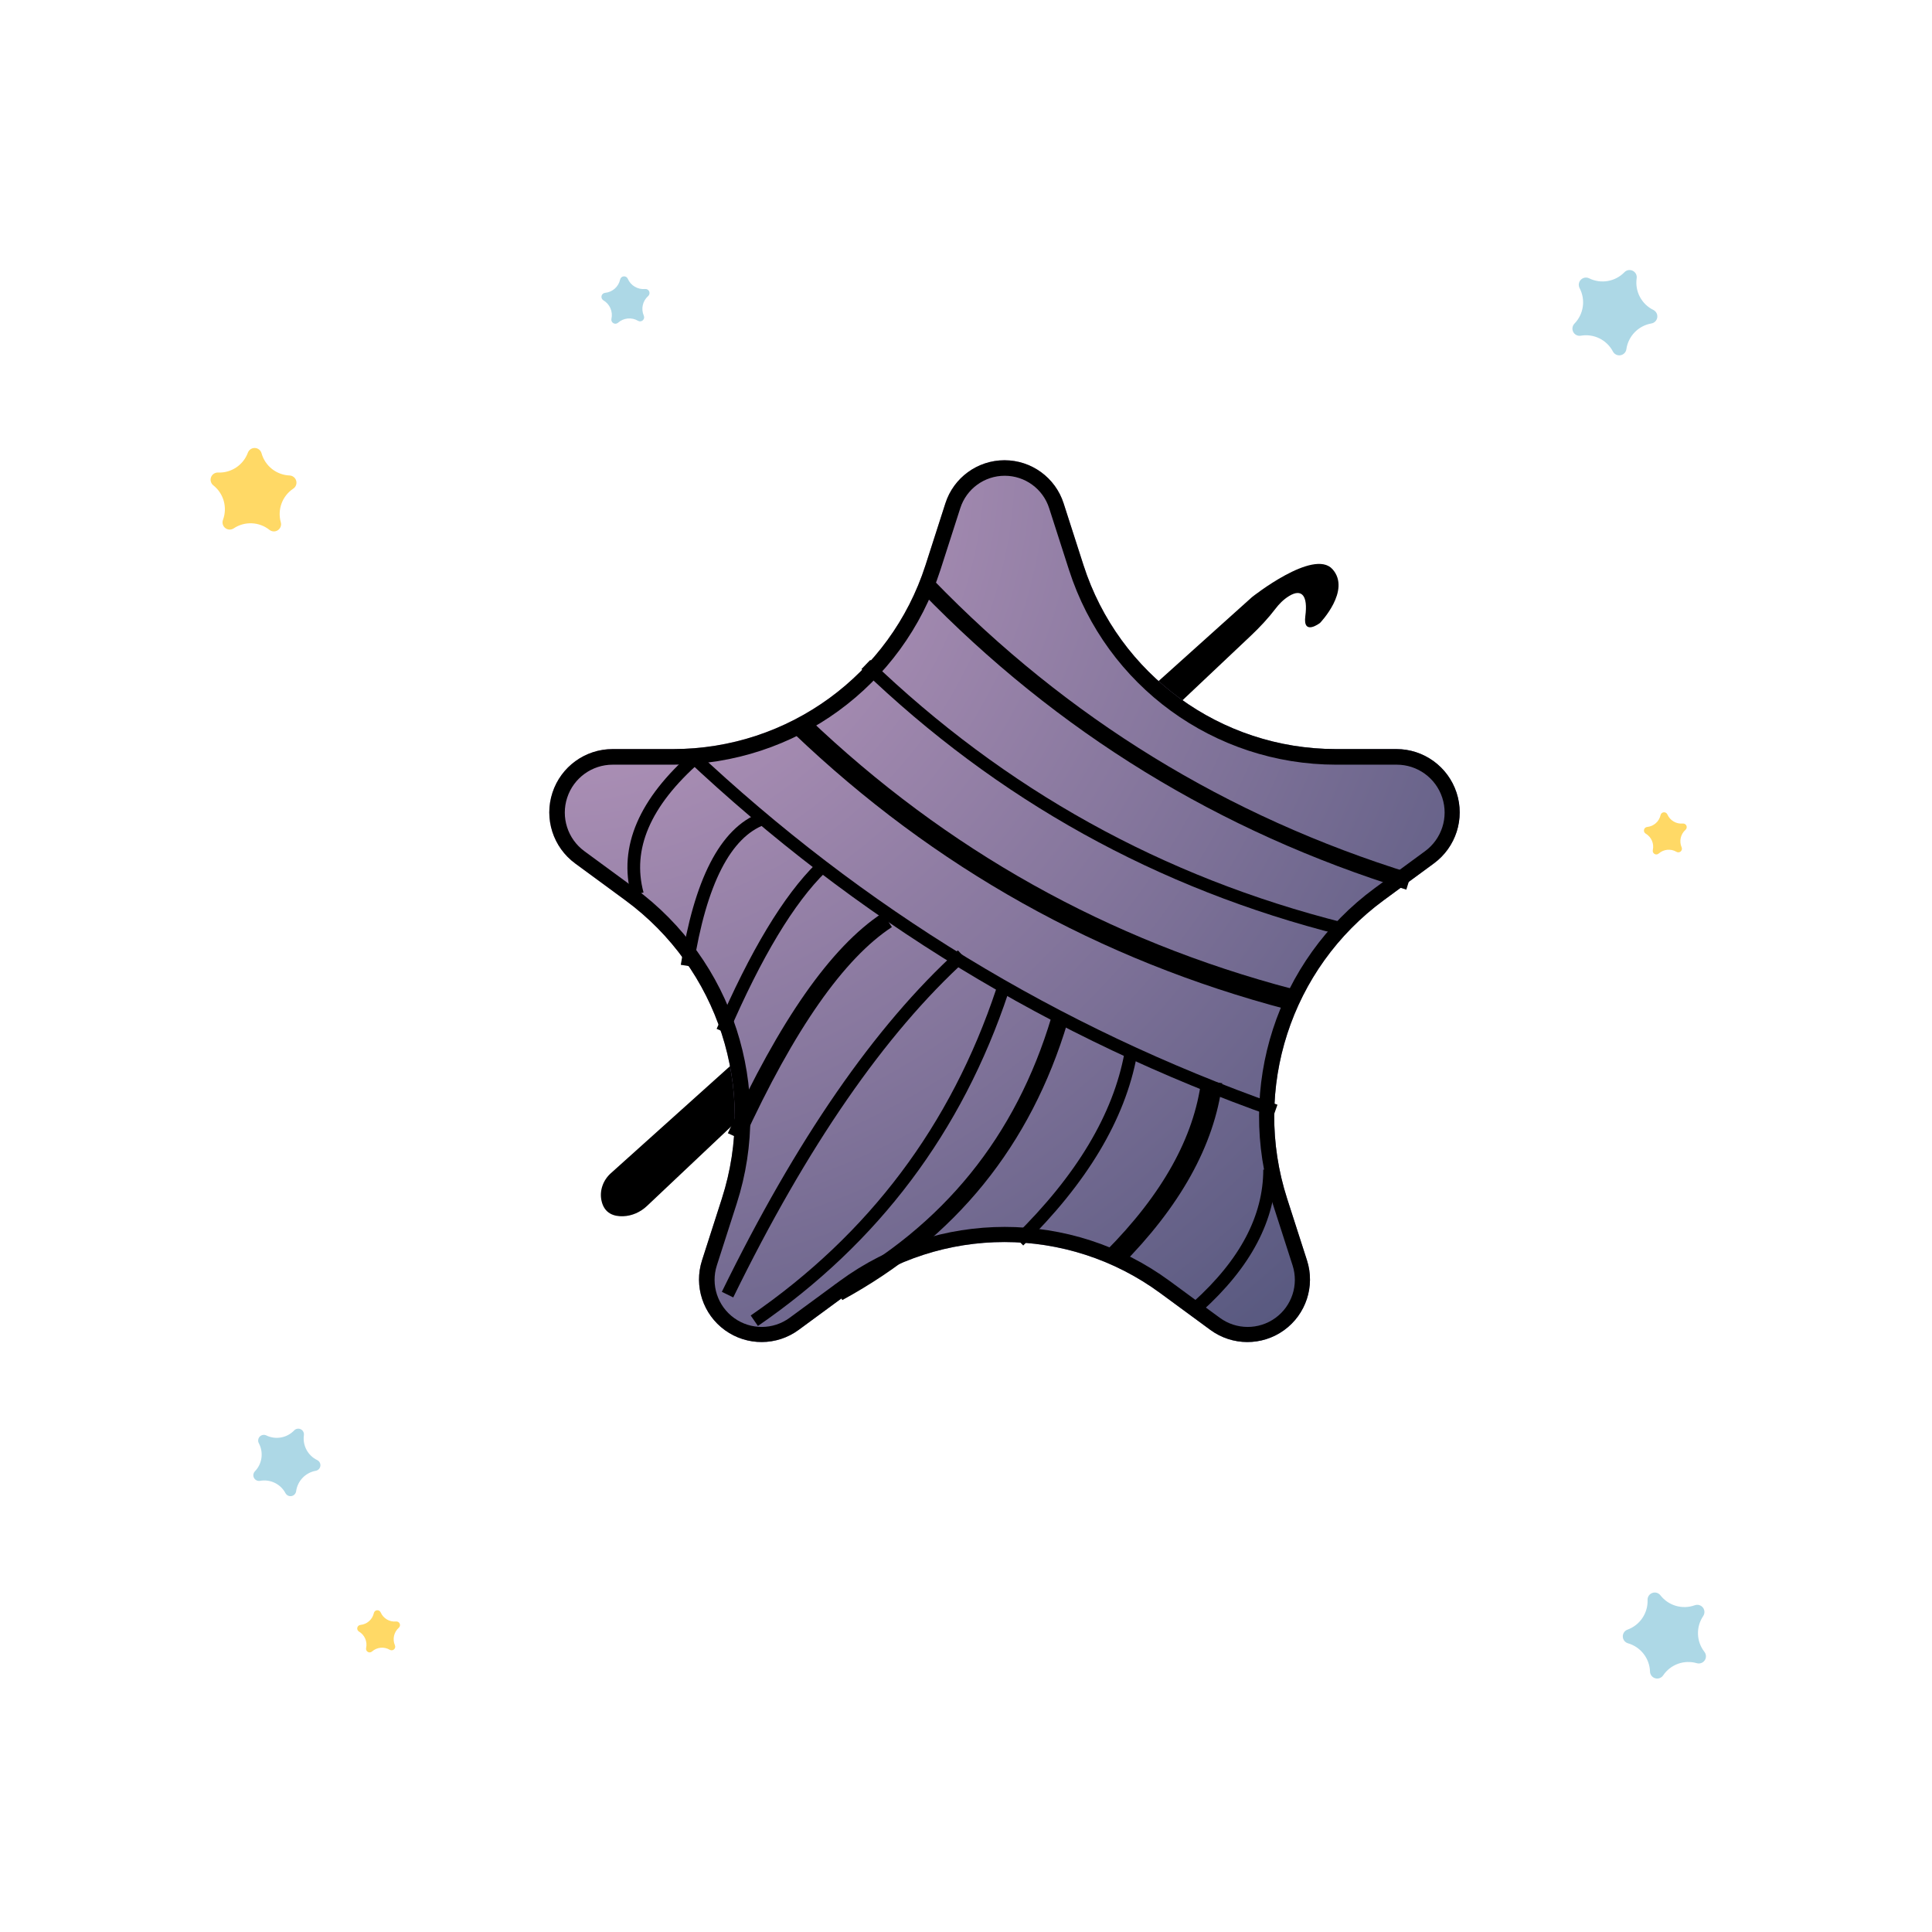 <svg xmlns="http://www.w3.org/2000/svg" xmlns:xlink="http://www.w3.org/1999/xlink" width="500" zoomAndPan="magnify" viewBox="0 0 375 375" height="500" preserveAspectRatio="xMidYMid meet" version="1.0"><defs><clipPath id="13f05f4f32"><path d="M 305 52 L 322 52 L 322 69 L 305 69 Z M 305 52 " clip-rule="nonzero"/></clipPath><clipPath id="1e03926d6f"><path d="M 309.402 48.824 L 324.41 56.215 L 317.312 70.621 L 302.309 63.23 Z M 309.402 48.824 " clip-rule="nonzero"/></clipPath><clipPath id="6253bb4b78"><path d="M 317.676 54.008 L 317.676 54.016 C 317.309 56.547 318.613 59.027 320.91 60.156 C 321.453 60.426 321.762 61.012 321.676 61.609 C 321.59 62.207 321.125 62.684 320.531 62.785 L 320.527 62.785 C 318.004 63.223 316.047 65.234 315.68 67.77 L 315.68 67.781 C 315.594 68.379 315.129 68.852 314.535 68.953 C 313.941 69.055 313.348 68.762 313.066 68.227 C 311.875 65.961 309.359 64.723 306.836 65.16 C 306.242 65.266 305.648 64.973 305.367 64.438 C 305.086 63.902 305.18 63.25 305.602 62.816 L 305.605 62.809 C 307.391 60.973 307.793 58.195 306.602 55.93 L 306.602 55.926 C 306.32 55.391 306.414 54.734 306.836 54.301 C 307.258 53.867 307.91 53.754 308.453 54.023 C 310.75 55.152 313.512 54.676 315.293 52.844 L 315.301 52.836 C 315.719 52.402 316.371 52.289 316.914 52.559 C 317.457 52.824 317.766 53.41 317.676 54.008 Z M 317.676 54.008 " clip-rule="nonzero"/></clipPath><clipPath id="cb7cb544d3"><path d="M 40 86 L 58 86 L 58 104 L 40 104 Z M 40 86 " clip-rule="nonzero"/></clipPath><clipPath id="e32a4d2d44"><path d="M 41.098 86.578 L 57.812 87.27 L 57.148 103.312 L 40.434 102.621 Z M 41.098 86.578 " clip-rule="nonzero"/></clipPath><clipPath id="ec63b21408"><path d="M 50.762 87.973 L 50.766 87.98 C 51.453 90.445 53.648 92.184 56.203 92.289 C 56.809 92.316 57.328 92.727 57.492 93.309 C 57.656 93.891 57.426 94.512 56.922 94.848 L 56.918 94.848 C 54.789 96.27 53.812 98.898 54.5 101.367 L 54.504 101.375 C 54.668 101.957 54.438 102.578 53.934 102.914 C 53.43 103.246 52.77 103.219 52.297 102.844 C 50.289 101.254 47.488 101.137 45.359 102.559 C 44.855 102.891 44.195 102.867 43.723 102.492 C 43.246 102.117 43.07 101.48 43.277 100.914 L 43.281 100.902 C 44.172 98.5 43.418 95.801 41.41 94.207 L 41.406 94.207 C 40.934 93.832 40.754 93.191 40.965 92.625 C 41.176 92.059 41.73 91.691 42.332 91.719 C 44.891 91.824 47.223 90.27 48.109 87.871 L 48.113 87.863 C 48.324 87.297 48.875 86.93 49.477 86.953 C 50.082 86.98 50.602 87.391 50.762 87.973 Z M 50.762 87.973 " clip-rule="nonzero"/></clipPath><clipPath id="d16e20a1b1"><path d="M 319 157 L 328 157 L 328 166 L 319 166 Z M 319 157 " clip-rule="nonzero"/></clipPath><clipPath id="d6161a45fd"><path d="M 318.754 158.047 L 327.082 157.25 L 327.848 165.242 L 319.52 166.043 Z M 318.754 158.047 " clip-rule="nonzero"/></clipPath><clipPath id="0ecf213874"><path d="M 323.637 158.082 L 323.641 158.086 C 324.148 159.258 325.355 159.969 326.629 159.848 C 326.93 159.82 327.215 159.988 327.336 160.266 C 327.453 160.543 327.383 160.867 327.156 161.066 C 326.195 161.918 325.895 163.285 326.402 164.461 L 326.406 164.465 C 326.523 164.742 326.453 165.066 326.227 165.266 C 326 165.465 325.672 165.496 325.41 165.344 C 324.309 164.691 322.914 164.824 321.953 165.672 C 321.73 165.875 321.398 165.906 321.141 165.754 C 320.879 165.598 320.746 165.297 320.812 165 L 320.812 164.996 C 321.09 163.746 320.531 162.457 319.43 161.809 L 319.43 161.805 C 319.168 161.652 319.035 161.348 319.102 161.055 C 319.168 160.758 319.414 160.539 319.719 160.512 C 320.988 160.387 322.039 159.461 322.316 158.211 L 322.316 158.207 C 322.383 157.914 322.629 157.691 322.93 157.664 C 323.23 157.637 323.516 157.805 323.637 158.082 Z M 323.637 158.082 " clip-rule="nonzero"/></clipPath><clipPath id="3cfe9d29ff"><path d="M 116 53 L 127 53 L 127 63 L 116 63 Z M 116 53 " clip-rule="nonzero"/></clipPath><clipPath id="e3be7ab497"><path d="M 116.367 54.074 L 125.723 53.176 L 126.582 62.156 L 117.227 63.055 Z M 116.367 54.074 " clip-rule="nonzero"/></clipPath><clipPath id="cf1b1d18ce"><path d="M 121.852 54.109 L 121.855 54.113 C 122.426 55.434 123.781 56.23 125.211 56.094 C 125.551 56.062 125.871 56.25 126.008 56.562 C 126.141 56.875 126.062 57.238 125.809 57.465 L 125.805 57.465 C 124.73 58.418 124.387 59.957 124.961 61.277 L 124.961 61.281 C 125.098 61.594 125.016 61.957 124.762 62.18 C 124.508 62.406 124.137 62.441 123.844 62.27 C 122.605 61.535 121.039 61.688 119.961 62.641 C 119.707 62.863 119.34 62.902 119.047 62.727 C 118.754 62.555 118.605 62.215 118.68 61.883 L 118.68 61.879 C 118.992 60.473 118.363 59.027 117.125 58.297 C 116.832 58.121 116.684 57.781 116.758 57.449 C 116.832 57.117 117.109 56.871 117.449 56.84 C 118.879 56.703 120.059 55.66 120.367 54.254 L 120.371 54.25 C 120.441 53.918 120.723 53.672 121.059 53.641 C 121.398 53.609 121.719 53.797 121.852 54.109 Z M 121.852 54.109 " clip-rule="nonzero"/></clipPath><clipPath id="653651941d"><path d="M 314 309 L 332 309 L 332 326 L 314 326 Z M 314 309 " clip-rule="nonzero"/></clipPath><clipPath id="bc3d181422"><path d="M 312.812 312.02 L 328.539 306.32 L 334.012 321.418 L 318.285 327.117 Z M 312.812 312.02 " clip-rule="nonzero"/></clipPath><clipPath id="f1241de77a"><path d="M 322.285 309.645 L 322.289 309.652 C 323.859 311.672 326.555 312.449 328.957 311.578 C 329.527 311.371 330.164 311.555 330.535 312.031 C 330.906 312.508 330.93 313.172 330.59 313.672 L 330.59 313.676 C 329.156 315.797 329.25 318.602 330.824 320.621 L 330.828 320.629 C 331.199 321.105 331.223 321.77 330.883 322.27 C 330.543 322.77 329.922 322.992 329.344 322.824 C 326.883 322.113 324.246 323.07 322.816 325.191 C 322.477 325.691 321.855 325.918 321.273 325.75 C 320.695 325.582 320.285 325.062 320.266 324.457 L 320.266 324.445 C 320.18 321.887 318.457 319.676 315.996 318.961 L 315.992 318.961 C 315.41 318.793 315.004 318.27 314.984 317.664 C 314.965 317.062 315.336 316.512 315.906 316.309 C 318.309 315.434 319.879 313.113 319.793 310.559 L 319.793 310.551 C 319.77 309.945 320.141 309.398 320.711 309.191 C 321.277 308.984 321.914 309.168 322.285 309.645 Z M 322.285 309.645 " clip-rule="nonzero"/></clipPath><clipPath id="32877f0c35"><path d="M 49 277 L 63 277 L 63 291 L 49 291 Z M 49 277 " clip-rule="nonzero"/></clipPath><clipPath id="a452e8640e"><path d="M 52.414 274.5 L 64.316 280.266 L 58.781 291.691 L 46.883 285.926 Z M 52.414 274.5 " clip-rule="nonzero"/></clipPath><clipPath id="e6f60791ef"><path d="M 58.984 278.559 L 58.984 278.562 C 58.707 280.566 59.75 282.52 61.57 283.402 C 62 283.609 62.246 284.07 62.184 284.547 C 62.117 285.02 61.754 285.398 61.285 285.48 L 61.281 285.48 C 59.289 285.84 57.754 287.441 57.477 289.445 L 57.477 289.453 C 57.41 289.926 57.047 290.305 56.578 290.387 C 56.105 290.473 55.637 290.242 55.41 289.82 C 54.457 288.035 52.465 287.07 50.473 287.43 C 50.004 287.516 49.531 287.285 49.305 286.867 C 49.078 286.445 49.152 285.926 49.48 285.582 L 49.488 285.574 C 50.891 284.113 51.191 281.918 50.238 280.133 L 50.238 280.129 C 50.012 279.707 50.086 279.191 50.414 278.844 C 50.746 278.5 51.262 278.41 51.691 278.617 C 53.512 279.5 55.691 279.105 57.094 277.648 L 57.098 277.645 C 57.43 277.297 57.941 277.207 58.371 277.414 C 58.801 277.621 59.051 278.086 58.984 278.559 Z M 58.984 278.559 " clip-rule="nonzero"/></clipPath><clipPath id="1650822aa8"><path d="M 69 312 L 78 312 L 78 321 L 69 321 Z M 69 312 " clip-rule="nonzero"/></clipPath><clipPath id="68a824cec9"><path d="M 69.004 312.93 L 77.332 312.133 L 78.098 320.125 L 69.77 320.926 Z M 69.004 312.93 " clip-rule="nonzero"/></clipPath><clipPath id="9e2fe50342"><path d="M 73.887 312.965 L 73.891 312.969 C 74.398 314.141 75.605 314.852 76.879 314.73 C 77.18 314.703 77.465 314.871 77.586 315.148 C 77.707 315.426 77.633 315.75 77.406 315.949 C 76.449 316.797 76.145 318.168 76.652 319.344 L 76.656 319.348 C 76.773 319.625 76.703 319.949 76.477 320.148 C 76.25 320.348 75.922 320.379 75.66 320.227 C 74.559 319.574 73.164 319.707 72.207 320.555 C 71.98 320.758 71.648 320.789 71.391 320.633 C 71.129 320.48 70.996 320.18 71.062 319.883 L 71.062 319.879 C 71.34 318.629 70.781 317.34 69.68 316.691 L 69.68 316.688 C 69.418 316.535 69.285 316.23 69.352 315.938 C 69.418 315.641 69.668 315.422 69.969 315.395 C 71.242 315.27 72.289 314.344 72.566 313.094 L 72.566 313.09 C 72.633 312.793 72.883 312.574 73.18 312.547 C 73.48 312.52 73.766 312.688 73.887 312.965 Z M 73.887 312.965 " clip-rule="nonzero"/></clipPath><clipPath id="58792e4f7d"><path d="M 116 109 L 260 109 L 260 237 L 116 237 Z M 116 109 " clip-rule="nonzero"/></clipPath><clipPath id="ba4ce51bc7"><path d="M 279.098 207.855 L 117.449 236.957 L 98.977 134.355 L 260.629 105.254 Z M 279.098 207.855 " clip-rule="nonzero"/></clipPath><clipPath id="cff9b186d6"><path d="M 279.098 207.855 L 117.449 236.957 L 98.977 134.355 L 260.629 105.254 Z M 279.098 207.855 " clip-rule="nonzero"/></clipPath><clipPath id="667b2e045e"><path d="M 106.613 89.332 L 283.332 89.332 L 283.332 260.496 L 106.613 260.496 Z M 106.613 89.332 " clip-rule="nonzero"/></clipPath><clipPath id="d37b9312de"><path d="M 206.449 97.699 L 210.305 109.695 C 217.145 130.969 236.938 145.395 259.281 145.395 L 271.043 145.395 C 276.355 145.395 281.066 148.809 282.719 153.859 C 284.375 158.906 282.598 164.445 278.316 167.59 L 268.578 174.742 C 250.523 188 242.973 211.316 249.828 232.641 L 253.684 244.637 C 255.297 249.648 253.492 255.129 249.223 258.207 C 244.949 261.281 239.18 261.258 234.938 258.141 L 225.199 250.988 C 207.211 237.781 182.734 237.781 164.746 250.988 L 155.008 258.141 C 150.766 261.258 144.996 261.281 140.723 258.207 C 136.453 255.129 134.648 249.648 136.262 244.637 L 140.117 232.641 C 146.973 211.316 139.422 188 121.367 174.742 L 111.629 167.59 C 107.348 164.445 105.57 158.906 107.227 153.859 C 108.879 148.809 113.59 145.395 118.906 145.395 L 130.664 145.395 C 153.008 145.395 172.801 130.969 179.641 109.695 L 183.496 97.699 C 185.098 92.715 189.734 89.332 194.973 89.332 C 200.211 89.332 204.848 92.715 206.449 97.699 Z M 206.449 97.699 " clip-rule="nonzero"/></clipPath><radialGradient gradientTransform="matrix(1, 0, 0, 1, 81.403, 61.999)" gradientUnits="userSpaceOnUse" r="246.02" cx="25.209" id="9aa92ceb0b" cy="27.335" fx="25.209" fy="27.335"><stop stop-opacity="1" stop-color="rgb(78.207%, 63.374%, 78.275%)" offset="0"/><stop stop-opacity="1" stop-color="rgb(77.921%, 63.185%, 78.088%)" offset="0.008"/><stop stop-opacity="1" stop-color="rgb(77.728%, 63.06%, 77.965%)" offset="0.012"/><stop stop-opacity="1" stop-color="rgb(77.538%, 62.935%, 77.841%)" offset="0.016"/><stop stop-opacity="1" stop-color="rgb(77.347%, 62.81%, 77.718%)" offset="0.02"/><stop stop-opacity="1" stop-color="rgb(77.155%, 62.685%, 77.594%)" offset="0.023"/><stop stop-opacity="1" stop-color="rgb(76.964%, 62.558%, 77.47%)" offset="0.027"/><stop stop-opacity="1" stop-color="rgb(76.772%, 62.433%, 77.347%)" offset="0.031"/><stop stop-opacity="1" stop-color="rgb(76.581%, 62.308%, 77.222%)" offset="0.035"/><stop stop-opacity="1" stop-color="rgb(76.389%, 62.183%, 77.098%)" offset="0.039"/><stop stop-opacity="1" stop-color="rgb(76.198%, 62.057%, 76.974%)" offset="0.043"/><stop stop-opacity="1" stop-color="rgb(76.006%, 61.932%, 76.851%)" offset="0.047"/><stop stop-opacity="1" stop-color="rgb(75.815%, 61.806%, 76.727%)" offset="0.051"/><stop stop-opacity="1" stop-color="rgb(75.624%, 61.681%, 76.604%)" offset="0.055"/><stop stop-opacity="1" stop-color="rgb(75.432%, 61.555%, 76.479%)" offset="0.059"/><stop stop-opacity="1" stop-color="rgb(75.241%, 61.43%, 76.355%)" offset="0.062"/><stop stop-opacity="1" stop-color="rgb(75.049%, 61.305%, 76.231%)" offset="0.066"/><stop stop-opacity="1" stop-color="rgb(74.858%, 61.18%, 76.108%)" offset="0.07"/><stop stop-opacity="1" stop-color="rgb(74.666%, 61.053%, 75.984%)" offset="0.074"/><stop stop-opacity="1" stop-color="rgb(74.475%, 60.928%, 75.861%)" offset="0.078"/><stop stop-opacity="1" stop-color="rgb(74.283%, 60.803%, 75.737%)" offset="0.082"/><stop stop-opacity="1" stop-color="rgb(74.092%, 60.678%, 75.612%)" offset="0.086"/><stop stop-opacity="1" stop-color="rgb(73.901%, 60.553%, 75.488%)" offset="0.09"/><stop stop-opacity="1" stop-color="rgb(73.709%, 60.426%, 75.365%)" offset="0.094"/><stop stop-opacity="1" stop-color="rgb(73.518%, 60.301%, 75.241%)" offset="0.098"/><stop stop-opacity="1" stop-color="rgb(73.326%, 60.176%, 75.117%)" offset="0.102"/><stop stop-opacity="1" stop-color="rgb(73.135%, 60.051%, 74.994%)" offset="0.105"/><stop stop-opacity="1" stop-color="rgb(72.943%, 59.926%, 74.869%)" offset="0.109"/><stop stop-opacity="1" stop-color="rgb(72.752%, 59.801%, 74.745%)" offset="0.113"/><stop stop-opacity="1" stop-color="rgb(72.562%, 59.674%, 74.622%)" offset="0.117"/><stop stop-opacity="1" stop-color="rgb(72.369%, 59.549%, 74.498%)" offset="0.121"/><stop stop-opacity="1" stop-color="rgb(72.179%, 59.424%, 74.374%)" offset="0.125"/><stop stop-opacity="1" stop-color="rgb(71.986%, 59.299%, 74.251%)" offset="0.129"/><stop stop-opacity="1" stop-color="rgb(71.796%, 59.174%, 74.127%)" offset="0.133"/><stop stop-opacity="1" stop-color="rgb(71.603%, 59.048%, 74.002%)" offset="0.137"/><stop stop-opacity="1" stop-color="rgb(71.413%, 58.922%, 73.878%)" offset="0.141"/><stop stop-opacity="1" stop-color="rgb(71.22%, 58.797%, 73.755%)" offset="0.145"/><stop stop-opacity="1" stop-color="rgb(71.03%, 58.672%, 73.631%)" offset="0.148"/><stop stop-opacity="1" stop-color="rgb(70.839%, 58.546%, 73.508%)" offset="0.152"/><stop stop-opacity="1" stop-color="rgb(70.647%, 58.421%, 73.384%)" offset="0.156"/><stop stop-opacity="1" stop-color="rgb(70.456%, 58.295%, 73.259%)" offset="0.16"/><stop stop-opacity="1" stop-color="rgb(70.264%, 58.17%, 73.135%)" offset="0.164"/><stop stop-opacity="1" stop-color="rgb(70.073%, 58.044%, 73.012%)" offset="0.168"/><stop stop-opacity="1" stop-color="rgb(69.881%, 57.919%, 72.888%)" offset="0.172"/><stop stop-opacity="1" stop-color="rgb(69.69%, 57.794%, 72.765%)" offset="0.176"/><stop stop-opacity="1" stop-color="rgb(69.498%, 57.669%, 72.641%)" offset="0.18"/><stop stop-opacity="1" stop-color="rgb(69.307%, 57.542%, 72.517%)" offset="0.184"/><stop stop-opacity="1" stop-color="rgb(69.116%, 57.417%, 72.392%)" offset="0.188"/><stop stop-opacity="1" stop-color="rgb(68.924%, 57.292%, 72.269%)" offset="0.191"/><stop stop-opacity="1" stop-color="rgb(68.733%, 57.167%, 72.145%)" offset="0.195"/><stop stop-opacity="1" stop-color="rgb(68.541%, 57.042%, 72.021%)" offset="0.199"/><stop stop-opacity="1" stop-color="rgb(68.35%, 56.917%, 71.898%)" offset="0.203"/><stop stop-opacity="1" stop-color="rgb(68.158%, 56.79%, 71.774%)" offset="0.207"/><stop stop-opacity="1" stop-color="rgb(67.967%, 56.665%, 71.651%)" offset="0.211"/><stop stop-opacity="1" stop-color="rgb(67.776%, 56.54%, 71.526%)" offset="0.215"/><stop stop-opacity="1" stop-color="rgb(67.584%, 56.415%, 71.402%)" offset="0.219"/><stop stop-opacity="1" stop-color="rgb(67.393%, 56.29%, 71.278%)" offset="0.223"/><stop stop-opacity="1" stop-color="rgb(67.201%, 56.163%, 71.155%)" offset="0.227"/><stop stop-opacity="1" stop-color="rgb(67.01%, 56.038%, 71.031%)" offset="0.23"/><stop stop-opacity="1" stop-color="rgb(66.818%, 55.913%, 70.908%)" offset="0.234"/><stop stop-opacity="1" stop-color="rgb(66.628%, 55.788%, 70.782%)" offset="0.238"/><stop stop-opacity="1" stop-color="rgb(66.435%, 55.663%, 70.659%)" offset="0.242"/><stop stop-opacity="1" stop-color="rgb(66.245%, 55.537%, 70.535%)" offset="0.246"/><stop stop-opacity="1" stop-color="rgb(66.054%, 55.411%, 70.412%)" offset="0.25"/><stop stop-opacity="1" stop-color="rgb(65.765%, 55.223%, 70.227%)" offset="0.254"/><stop stop-opacity="1" stop-color="rgb(65.382%, 54.973%, 69.978%)" offset="0.262"/><stop stop-opacity="1" stop-color="rgb(64.999%, 54.721%, 69.731%)" offset="0.27"/><stop stop-opacity="1" stop-color="rgb(64.618%, 54.471%, 69.484%)" offset="0.277"/><stop stop-opacity="1" stop-color="rgb(64.235%, 54.221%, 69.235%)" offset="0.285"/><stop stop-opacity="1" stop-color="rgb(63.852%, 53.969%, 68.988%)" offset="0.293"/><stop stop-opacity="1" stop-color="rgb(63.469%, 53.719%, 68.741%)" offset="0.301"/><stop stop-opacity="1" stop-color="rgb(63.086%, 53.468%, 68.492%)" offset="0.309"/><stop stop-opacity="1" stop-color="rgb(62.703%, 53.217%, 68.245%)" offset="0.316"/><stop stop-opacity="1" stop-color="rgb(62.32%, 52.966%, 67.998%)" offset="0.324"/><stop stop-opacity="1" stop-color="rgb(61.937%, 52.716%, 67.751%)" offset="0.332"/><stop stop-opacity="1" stop-color="rgb(61.555%, 52.464%, 67.502%)" offset="0.34"/><stop stop-opacity="1" stop-color="rgb(61.172%, 52.214%, 67.255%)" offset="0.348"/><stop stop-opacity="1" stop-color="rgb(60.789%, 51.962%, 67.007%)" offset="0.355"/><stop stop-opacity="1" stop-color="rgb(60.406%, 51.712%, 66.759%)" offset="0.363"/><stop stop-opacity="1" stop-color="rgb(60.023%, 51.462%, 66.512%)" offset="0.371"/><stop stop-opacity="1" stop-color="rgb(59.641%, 51.21%, 66.264%)" offset="0.379"/><stop stop-opacity="1" stop-color="rgb(59.258%, 50.96%, 66.016%)" offset="0.387"/><stop stop-opacity="1" stop-color="rgb(58.875%, 50.71%, 65.768%)" offset="0.395"/><stop stop-opacity="1" stop-color="rgb(58.493%, 50.458%, 65.521%)" offset="0.402"/><stop stop-opacity="1" stop-color="rgb(58.11%, 50.208%, 65.273%)" offset="0.41"/><stop stop-opacity="1" stop-color="rgb(57.727%, 49.957%, 65.025%)" offset="0.418"/><stop stop-opacity="1" stop-color="rgb(57.344%, 49.706%, 64.778%)" offset="0.426"/><stop stop-opacity="1" stop-color="rgb(56.961%, 49.455%, 64.531%)" offset="0.434"/><stop stop-opacity="1" stop-color="rgb(56.578%, 49.205%, 64.282%)" offset="0.441"/><stop stop-opacity="1" stop-color="rgb(56.195%, 48.953%, 64.035%)" offset="0.449"/><stop stop-opacity="1" stop-color="rgb(55.812%, 48.703%, 63.788%)" offset="0.457"/><stop stop-opacity="1" stop-color="rgb(55.429%, 48.453%, 63.539%)" offset="0.465"/><stop stop-opacity="1" stop-color="rgb(55.048%, 48.201%, 63.292%)" offset="0.473"/><stop stop-opacity="1" stop-color="rgb(54.665%, 47.951%, 63.045%)" offset="0.48"/><stop stop-opacity="1" stop-color="rgb(54.282%, 47.7%, 62.796%)" offset="0.488"/><stop stop-opacity="1" stop-color="rgb(53.899%, 47.449%, 62.549%)" offset="0.496"/><stop stop-opacity="1" stop-color="rgb(53.612%, 47.261%, 62.363%)" offset="0.504"/><stop stop-opacity="1" stop-color="rgb(53.421%, 47.136%, 62.239%)" offset="0.508"/><stop stop-opacity="1" stop-color="rgb(53.229%, 47.011%, 62.115%)" offset="0.512"/><stop stop-opacity="1" stop-color="rgb(53.038%, 46.884%, 61.992%)" offset="0.516"/><stop stop-opacity="1" stop-color="rgb(52.846%, 46.759%, 61.868%)" offset="0.52"/><stop stop-opacity="1" stop-color="rgb(52.655%, 46.634%, 61.743%)" offset="0.523"/><stop stop-opacity="1" stop-color="rgb(52.463%, 46.509%, 61.62%)" offset="0.527"/><stop stop-opacity="1" stop-color="rgb(52.272%, 46.384%, 61.496%)" offset="0.531"/><stop stop-opacity="1" stop-color="rgb(52.08%, 46.259%, 61.372%)" offset="0.535"/><stop stop-opacity="1" stop-color="rgb(51.889%, 46.132%, 61.249%)" offset="0.539"/><stop stop-opacity="1" stop-color="rgb(51.698%, 46.007%, 61.125%)" offset="0.543"/><stop stop-opacity="1" stop-color="rgb(51.506%, 45.882%, 61%)" offset="0.547"/><stop stop-opacity="1" stop-color="rgb(51.315%, 45.757%, 60.876%)" offset="0.551"/><stop stop-opacity="1" stop-color="rgb(51.123%, 45.631%, 60.753%)" offset="0.555"/><stop stop-opacity="1" stop-color="rgb(50.932%, 45.506%, 60.629%)" offset="0.559"/><stop stop-opacity="1" stop-color="rgb(50.74%, 45.38%, 60.506%)" offset="0.562"/><stop stop-opacity="1" stop-color="rgb(50.549%, 45.255%, 60.382%)" offset="0.566"/><stop stop-opacity="1" stop-color="rgb(50.357%, 45.129%, 60.258%)" offset="0.57"/><stop stop-opacity="1" stop-color="rgb(50.166%, 45.004%, 60.133%)" offset="0.574"/><stop stop-opacity="1" stop-color="rgb(49.976%, 44.879%, 60.01%)" offset="0.578"/><stop stop-opacity="1" stop-color="rgb(49.783%, 44.753%, 59.886%)" offset="0.582"/><stop stop-opacity="1" stop-color="rgb(49.593%, 44.627%, 59.763%)" offset="0.586"/><stop stop-opacity="1" stop-color="rgb(49.4%, 44.502%, 59.639%)" offset="0.59"/><stop stop-opacity="1" stop-color="rgb(49.21%, 44.377%, 59.515%)" offset="0.594"/><stop stop-opacity="1" stop-color="rgb(49.017%, 44.252%, 59.39%)" offset="0.598"/><stop stop-opacity="1" stop-color="rgb(48.827%, 44.127%, 59.267%)" offset="0.602"/><stop stop-opacity="1" stop-color="rgb(48.636%, 44%, 59.143%)" offset="0.605"/><stop stop-opacity="1" stop-color="rgb(48.444%, 43.875%, 59.019%)" offset="0.609"/><stop stop-opacity="1" stop-color="rgb(48.253%, 43.75%, 58.896%)" offset="0.613"/><stop stop-opacity="1" stop-color="rgb(48.061%, 43.625%, 58.772%)" offset="0.617"/><stop stop-opacity="1" stop-color="rgb(47.87%, 43.5%, 58.649%)" offset="0.621"/><stop stop-opacity="1" stop-color="rgb(47.678%, 43.375%, 58.524%)" offset="0.625"/><stop stop-opacity="1" stop-color="rgb(47.391%, 43.185%, 58.339%)" offset="0.629"/><stop stop-opacity="1" stop-color="rgb(47.008%, 42.935%, 58.092%)" offset="0.637"/><stop stop-opacity="1" stop-color="rgb(46.625%, 42.683%, 57.843%)" offset="0.645"/><stop stop-opacity="1" stop-color="rgb(46.242%, 42.433%, 57.596%)" offset="0.652"/><stop stop-opacity="1" stop-color="rgb(45.859%, 42.183%, 57.349%)" offset="0.66"/><stop stop-opacity="1" stop-color="rgb(45.477%, 41.931%, 57.1%)" offset="0.668"/><stop stop-opacity="1" stop-color="rgb(45.094%, 41.681%, 56.853%)" offset="0.676"/><stop stop-opacity="1" stop-color="rgb(44.711%, 41.431%, 56.606%)" offset="0.684"/><stop stop-opacity="1" stop-color="rgb(44.328%, 41.179%, 56.358%)" offset="0.691"/><stop stop-opacity="1" stop-color="rgb(43.945%, 40.929%, 56.11%)" offset="0.699"/><stop stop-opacity="1" stop-color="rgb(43.562%, 40.678%, 55.862%)" offset="0.707"/><stop stop-opacity="1" stop-color="rgb(43.179%, 40.427%, 55.615%)" offset="0.715"/><stop stop-opacity="1" stop-color="rgb(42.796%, 40.176%, 55.367%)" offset="0.723"/><stop stop-opacity="1" stop-color="rgb(42.415%, 39.926%, 55.119%)" offset="0.73"/><stop stop-opacity="1" stop-color="rgb(42.032%, 39.674%, 54.872%)" offset="0.738"/><stop stop-opacity="1" stop-color="rgb(41.649%, 39.424%, 54.623%)" offset="0.746"/><stop stop-opacity="1" stop-color="rgb(41.362%, 39.236%, 54.437%)" offset="0.754"/><stop stop-opacity="1" stop-color="rgb(41.17%, 39.111%, 54.314%)" offset="0.758"/><stop stop-opacity="1" stop-color="rgb(40.979%, 38.985%, 54.19%)" offset="0.762"/><stop stop-opacity="1" stop-color="rgb(40.787%, 38.86%, 54.066%)" offset="0.766"/><stop stop-opacity="1" stop-color="rgb(40.596%, 38.734%, 53.943%)" offset="0.77"/><stop stop-opacity="1" stop-color="rgb(40.405%, 38.609%, 53.819%)" offset="0.773"/><stop stop-opacity="1" stop-color="rgb(40.213%, 38.484%, 53.694%)" offset="0.777"/><stop stop-opacity="1" stop-color="rgb(40.022%, 38.358%, 53.571%)" offset="0.781"/><stop stop-opacity="1" stop-color="rgb(39.83%, 38.232%, 53.447%)" offset="0.785"/><stop stop-opacity="1" stop-color="rgb(39.639%, 38.107%, 53.323%)" offset="0.789"/><stop stop-opacity="1" stop-color="rgb(39.447%, 37.982%, 53.2%)" offset="0.793"/><stop stop-opacity="1" stop-color="rgb(39.256%, 37.857%, 53.076%)" offset="0.797"/><stop stop-opacity="1" stop-color="rgb(39.066%, 37.732%, 52.953%)" offset="0.801"/><stop stop-opacity="1" stop-color="rgb(38.873%, 37.605%, 52.827%)" offset="0.805"/><stop stop-opacity="1" stop-color="rgb(38.683%, 37.48%, 52.704%)" offset="0.809"/><stop stop-opacity="1" stop-color="rgb(38.49%, 37.355%, 52.58%)" offset="0.812"/><stop stop-opacity="1" stop-color="rgb(38.203%, 37.167%, 52.396%)" offset="0.816"/><stop stop-opacity="1" stop-color="rgb(37.82%, 36.916%, 52.147%)" offset="0.824"/><stop stop-opacity="1" stop-color="rgb(37.437%, 36.665%, 51.9%)" offset="0.832"/><stop stop-opacity="1" stop-color="rgb(37.054%, 36.415%, 51.653%)" offset="0.84"/><stop stop-opacity="1" stop-color="rgb(36.671%, 36.163%, 51.404%)" offset="0.848"/><stop stop-opacity="1" stop-color="rgb(36.288%, 35.913%, 51.157%)" offset="0.855"/><stop stop-opacity="1" stop-color="rgb(35.907%, 35.663%, 50.909%)" offset="0.863"/><stop stop-opacity="1" stop-color="rgb(35.524%, 35.411%, 50.662%)" offset="0.871"/><stop stop-opacity="1" stop-color="rgb(35.237%, 35.223%, 50.476%)" offset="0.879"/><stop stop-opacity="1" stop-color="rgb(35.045%, 35.098%, 50.351%)" offset="0.883"/><stop stop-opacity="1" stop-color="rgb(34.854%, 34.973%, 50.227%)" offset="0.887"/><stop stop-opacity="1" stop-color="rgb(34.662%, 34.848%, 50.104%)" offset="0.891"/><stop stop-opacity="1" stop-color="rgb(34.471%, 34.721%, 49.98%)" offset="0.895"/><stop stop-opacity="1" stop-color="rgb(34.28%, 34.596%, 49.857%)" offset="0.898"/><stop stop-opacity="1" stop-color="rgb(34.088%, 34.471%, 49.733%)" offset="0.902"/><stop stop-opacity="1" stop-color="rgb(33.897%, 34.346%, 49.608%)" offset="0.906"/><stop stop-opacity="1" stop-color="rgb(33.609%, 34.158%, 49.423%)" offset="0.91"/><stop stop-opacity="1" stop-color="rgb(33.226%, 33.907%, 49.176%)" offset="0.918"/><stop stop-opacity="1" stop-color="rgb(32.845%, 33.656%, 48.927%)" offset="0.926"/><stop stop-opacity="1" stop-color="rgb(32.462%, 33.405%, 48.68%)" offset="0.934"/><stop stop-opacity="1" stop-color="rgb(32.175%, 33.217%, 48.494%)" offset="0.941"/><stop stop-opacity="1" stop-color="rgb(31.982%, 33.092%, 48.37%)" offset="0.945"/><stop stop-opacity="1" stop-color="rgb(31.792%, 32.967%, 48.247%)" offset="0.949"/><stop stop-opacity="1" stop-color="rgb(31.599%, 32.841%, 48.123%)" offset="0.953"/><stop stop-opacity="1" stop-color="rgb(31.313%, 32.652%, 47.937%)" offset="0.957"/><stop stop-opacity="1" stop-color="rgb(30.93%, 32.402%, 47.69%)" offset="0.965"/><stop stop-opacity="1" stop-color="rgb(30.643%, 32.214%, 47.504%)" offset="0.973"/><stop stop-opacity="1" stop-color="rgb(30.452%, 32.089%, 47.38%)" offset="0.977"/><stop stop-opacity="1" stop-color="rgb(30.164%, 31.9%, 47.194%)" offset="0.98"/><stop stop-opacity="1" stop-color="rgb(29.877%, 31.712%, 47.008%)" offset="0.988"/><stop stop-opacity="1" stop-color="rgb(29.59%, 31.525%, 46.823%)" offset="0.992"/><stop stop-opacity="1" stop-color="rgb(29.399%, 31.4%, 46.7%)" offset="1"/></radialGradient><clipPath id="ad10699b51"><path d="M 106.25 89 L 283.695 89 L 283.695 260.734 L 106.25 260.734 Z M 106.25 89 " clip-rule="nonzero"/></clipPath><clipPath id="86f8b30a27"><path d="M 206.449 97.699 L 210.305 109.691 C 217.145 130.965 236.934 145.391 259.277 145.391 L 271.035 145.391 C 276.352 145.391 281.062 148.805 282.715 153.855 C 284.371 158.902 282.594 164.441 278.312 167.586 L 268.574 174.738 C 250.523 187.992 242.973 211.309 249.824 232.633 L 253.684 244.629 C 255.293 249.641 253.492 255.121 249.219 258.195 C 244.945 261.273 239.176 261.246 234.934 258.133 L 225.195 250.98 C 207.211 237.773 182.734 237.773 164.746 250.98 L 155.012 258.133 C 150.766 261.246 144.996 261.273 140.727 258.195 C 136.453 255.121 134.652 249.641 136.262 244.629 L 140.117 232.633 C 146.973 211.309 139.422 187.992 121.371 174.738 L 111.633 167.586 C 107.352 164.441 105.574 158.902 107.23 153.855 C 108.883 148.805 113.594 145.391 118.906 145.391 L 130.664 145.391 C 153.012 145.391 172.801 130.965 179.641 109.691 L 183.496 97.699 C 185.098 92.711 189.734 89.332 194.973 89.332 C 200.207 89.332 204.848 92.711 206.449 97.699 Z M 206.449 97.699 " clip-rule="nonzero"/></clipPath></defs><g clip-path="url(#13f05f4f32)"><g clip-path="url(#1e03926d6f)"><g clip-path="url(#6253bb4b78)"><path fill="#add8e6" d="M 308.219 44.789 L 328.402 54.73 L 318.941 73.938 L 298.758 64 Z M 308.219 44.789 " fill-opacity="1" fill-rule="nonzero"/></g></g></g><g clip-path="url(#cb7cb544d3)"><g clip-path="url(#e32a4d2d44)"><g clip-path="url(#ec63b21408)"><path fill="#ffd966" d="M 38.383 83.367 L 60.863 84.297 L 59.98 105.691 L 37.5 104.762 Z M 38.383 83.367 " fill-opacity="1" fill-rule="nonzero"/></g></g></g><g clip-path="url(#d16e20a1b1)"><g clip-path="url(#d6161a45fd)"><g clip-path="url(#0ecf213874)"><path fill="#ffd966" d="M 317.191 156.645 L 328.391 155.57 L 329.41 166.227 L 318.211 167.301 Z M 317.191 156.645 " fill-opacity="1" fill-rule="nonzero"/></g></g></g><g clip-path="url(#3cfe9d29ff)"><g clip-path="url(#e3be7ab497)"><g clip-path="url(#cf1b1d18ce)"><path fill="#add8e6" d="M 114.609 52.496 L 127.191 51.289 L 128.34 63.262 L 115.758 64.469 Z M 114.609 52.496 " fill-opacity="1" fill-rule="nonzero"/></g></g></g><g clip-path="url(#653651941d)"><g clip-path="url(#bc3d181422)"><g clip-path="url(#f1241de77a)"><path fill="#add8e6" d="M 309.086 310.078 L 330.238 302.414 L 337.531 322.547 L 316.379 330.211 Z M 309.086 310.078 " fill-opacity="1" fill-rule="nonzero"/></g></g></g><g clip-path="url(#32877f0c35)"><g clip-path="url(#a452e8640e)"><g clip-path="url(#e6f60791ef)"><path fill="#add8e6" d="M 51.461 271.32 L 67.465 279.074 L 60.086 294.305 L 44.078 286.551 Z M 51.461 271.32 " fill-opacity="1" fill-rule="nonzero"/></g></g></g><g clip-path="url(#1650822aa8)"><g clip-path="url(#68a824cec9)"><g clip-path="url(#9e2fe50342)"><path fill="#ffd966" d="M 67.441 311.527 L 78.641 310.453 L 79.66 321.109 L 68.461 322.184 Z M 67.441 311.527 " fill-opacity="1" fill-rule="nonzero"/></g></g></g><g clip-path="url(#58792e4f7d)"><g clip-path="url(#ba4ce51bc7)"><g clip-path="url(#cff9b186d6)"><path fill="#000000" d="M 242.781 123.402 L 125.582 234.078 C 124.316 235.273 122.672 236.016 120.934 236.074 C 119.191 236.129 117.305 235.566 116.754 233.07 C 116.32 231.113 117.062 229.07 118.551 227.734 L 243.016 115.895 C 243.016 115.895 254.98 106.379 258.641 110.484 C 262.301 114.586 256.219 120.91 256.219 120.91 C 256.219 120.91 252.84 123.52 253.363 119.578 C 253.887 115.641 252.695 114.168 250.207 115.691 C 249.082 116.379 248.223 117.297 247.613 118.102 C 246.164 120.008 244.52 121.758 242.781 123.402 Z M 242.781 123.402 " fill-opacity="1" fill-rule="nonzero"/></g></g></g><g clip-path="url(#667b2e045e)"><g clip-path="url(#d37b9312de)"><path fill="url(#9aa92ceb0b)" d="M 106.613 89.332 L 106.613 260.496 L 283.332 260.496 L 283.332 89.332 Z M 106.613 89.332 " fill-rule="nonzero"/></g></g><g clip-path="url(#ad10699b51)"><g clip-path="url(#86f8b30a27)"><path stroke-linecap="butt" transform="matrix(0.822, 0, 0, 0.822, 81.409, 61.999)" fill="none" stroke-linejoin="miter" d="M 152.173 43.447 L 156.865 58.042 C 165.189 83.931 189.273 101.487 216.465 101.487 L 230.774 101.487 C 237.244 101.487 242.977 105.642 244.988 111.789 C 247.004 117.931 244.841 124.672 239.63 128.499 L 227.779 137.203 C 205.811 153.333 196.622 181.709 204.96 207.661 L 209.657 222.26 C 211.616 228.359 209.424 235.029 204.223 238.77 C 199.023 242.516 192.001 242.483 186.839 238.694 L 174.987 229.99 C 153.1 213.917 123.312 213.917 101.421 229.99 L 89.574 238.694 C 84.407 242.483 77.385 242.516 72.189 238.77 C 66.989 235.029 64.797 228.359 66.756 222.26 L 71.448 207.661 C 79.791 181.709 70.601 153.333 48.634 137.203 L 36.782 128.499 C 31.572 124.672 29.409 117.931 31.425 111.789 C 33.436 105.642 39.169 101.487 45.634 101.487 L 59.943 101.487 C 87.14 101.487 111.223 83.931 119.547 58.042 L 124.239 43.447 C 126.189 37.377 131.831 33.265 138.206 33.265 C 144.577 33.265 150.224 37.377 152.173 43.447 Z M 152.173 43.447 " stroke="#000000" stroke-width="7.302" stroke-opacity="1" stroke-miterlimit="4"/></g></g><path stroke-linecap="butt" transform="matrix(0.7, 0.43, -0.43, 0.7, 180.424, 112.098)" fill="none" stroke-linejoin="miter" d="M 0.496 1.938 C 45.028 13.34 89.555 13.338 134.088 1.937 " stroke="#000000" stroke-width="4" stroke-opacity="1" stroke-miterlimit="4"/><path stroke-linecap="butt" transform="matrix(0.719, 0.399, -0.399, 0.719, 168.364, 127.784)" fill="none" stroke-linejoin="miter" d="M 0.385 1.451 C 43.251 12.852 86.114 12.85 128.977 1.449 " stroke="#000000" stroke-width="3" stroke-opacity="1" stroke-miterlimit="4"/><path stroke-linecap="butt" transform="matrix(0.717, 0.401, -0.401, 0.717, 155.975, 138.853)" fill="none" stroke-linejoin="miter" d="M 0.627 2.42 C 44.786 13.822 88.944 13.82 133.101 2.421 " stroke="#000000" stroke-width="5" stroke-opacity="1" stroke-miterlimit="4"/><path stroke-linecap="butt" transform="matrix(0.702, 0.428, -0.428, 0.702, 134.235, 145.095)" fill="none" stroke-linejoin="miter" d="M 0.31 1.468 C 54.306 12.87 108.304 12.868 162.301 1.465 " stroke="#000000" stroke-width="3" stroke-opacity="1" stroke-miterlimit="4"/><path stroke-linecap="butt" transform="matrix(0.517, -0.638, 0.638, 0.517, 161.129, 250.437)" fill="none" stroke-linejoin="miter" d="M 0.762 1.848 C 28.455 13.252 56.146 13.249 83.838 1.849 " stroke="#000000" stroke-width="4" stroke-opacity="1" stroke-miterlimit="4"/><path stroke-linecap="butt" transform="matrix(0.422, -0.705, 0.705, 0.422, 196.562, 240.527)" fill="none" stroke-linejoin="miter" d="M 0.381 1.452 C 20.546 6.737 37.704 6.736 51.857 1.453 " stroke="#000000" stroke-width="3" stroke-opacity="1" stroke-miterlimit="4"/><path stroke-linecap="butt" transform="matrix(0.4, -0.718, 0.718, 0.4, 214.045, 243.88)" fill="none" stroke-linejoin="miter" d="M 0.679 2.405 C 19.428 7.693 35.387 7.689 48.549 2.409 " stroke="#000000" stroke-width="5" stroke-opacity="1" stroke-miterlimit="4"/><path stroke-linecap="butt" transform="matrix(0.383, -0.727, 0.727, 0.383, 231.191, 253.482)" fill="none" stroke-linejoin="miter" d="M 0.518 1.409 C 14.861 6.694 27.067 6.694 37.133 1.405 " stroke="#000000" stroke-width="3" stroke-opacity="1" stroke-miterlimit="4"/><path stroke-linecap="butt" transform="matrix(0.467, -0.676, 0.676, 0.467, 137.079, 248.654)" fill="none" stroke-linejoin="miter" d="M 0.224 5.964 C 39.631 0.014 72.134 0.012 97.734 5.967 " stroke="#000000" stroke-width="3" stroke-opacity="1" stroke-miterlimit="4"/><path stroke-linecap="butt" transform="matrix(0.471, -0.673, 0.673, 0.471, 138.622, 218.104)" fill="none" stroke-linejoin="miter" d="M 0.359 5.911 C 28.981 0.694 49.823 0.694 62.877 5.91 " stroke="#000000" stroke-width="4" stroke-opacity="1" stroke-miterlimit="4"/><path stroke-linecap="butt" transform="matrix(0.424, -0.704, 0.704, 0.424, 137.676, 198.838)" fill="none" stroke-linejoin="miter" d="M 0.199 3.51 C 19.968 0.83 35.018 0.829 45.363 3.511 " stroke="#000000" stroke-width="3" stroke-opacity="1" stroke-miterlimit="4"/><path stroke-linecap="butt" transform="matrix(0.375, -0.731, 0.731, 0.375, 128.634, 185.473)" fill="none" stroke-linejoin="miter" d="M 0.47 6.223 C 19.579 -0.076 32.597 -0.073 39.533 6.225 " stroke="#000000" stroke-width="3" stroke-opacity="1" stroke-miterlimit="4"/><path stroke-linecap="butt" transform="matrix(0.324, -0.755, 0.755, 0.324, 118.323, 172.064)" fill="none" stroke-linejoin="miter" d="M 0.93 6.748 C 9.777 -0.251 21.532 -0.252 36.193 6.752 " stroke="#000000" stroke-width="3" stroke-opacity="1" stroke-miterlimit="4"/><path stroke-linecap="butt" transform="matrix(0.494, -0.657, 0.657, 0.494, 145.24, 255.964)" fill="none" stroke-linejoin="miter" d="M 0.479 1.422 C 32.955 12.311 65.433 12.31 97.918 1.422 " stroke="#000000" stroke-width="3" stroke-opacity="1" stroke-miterlimit="4"/></svg>